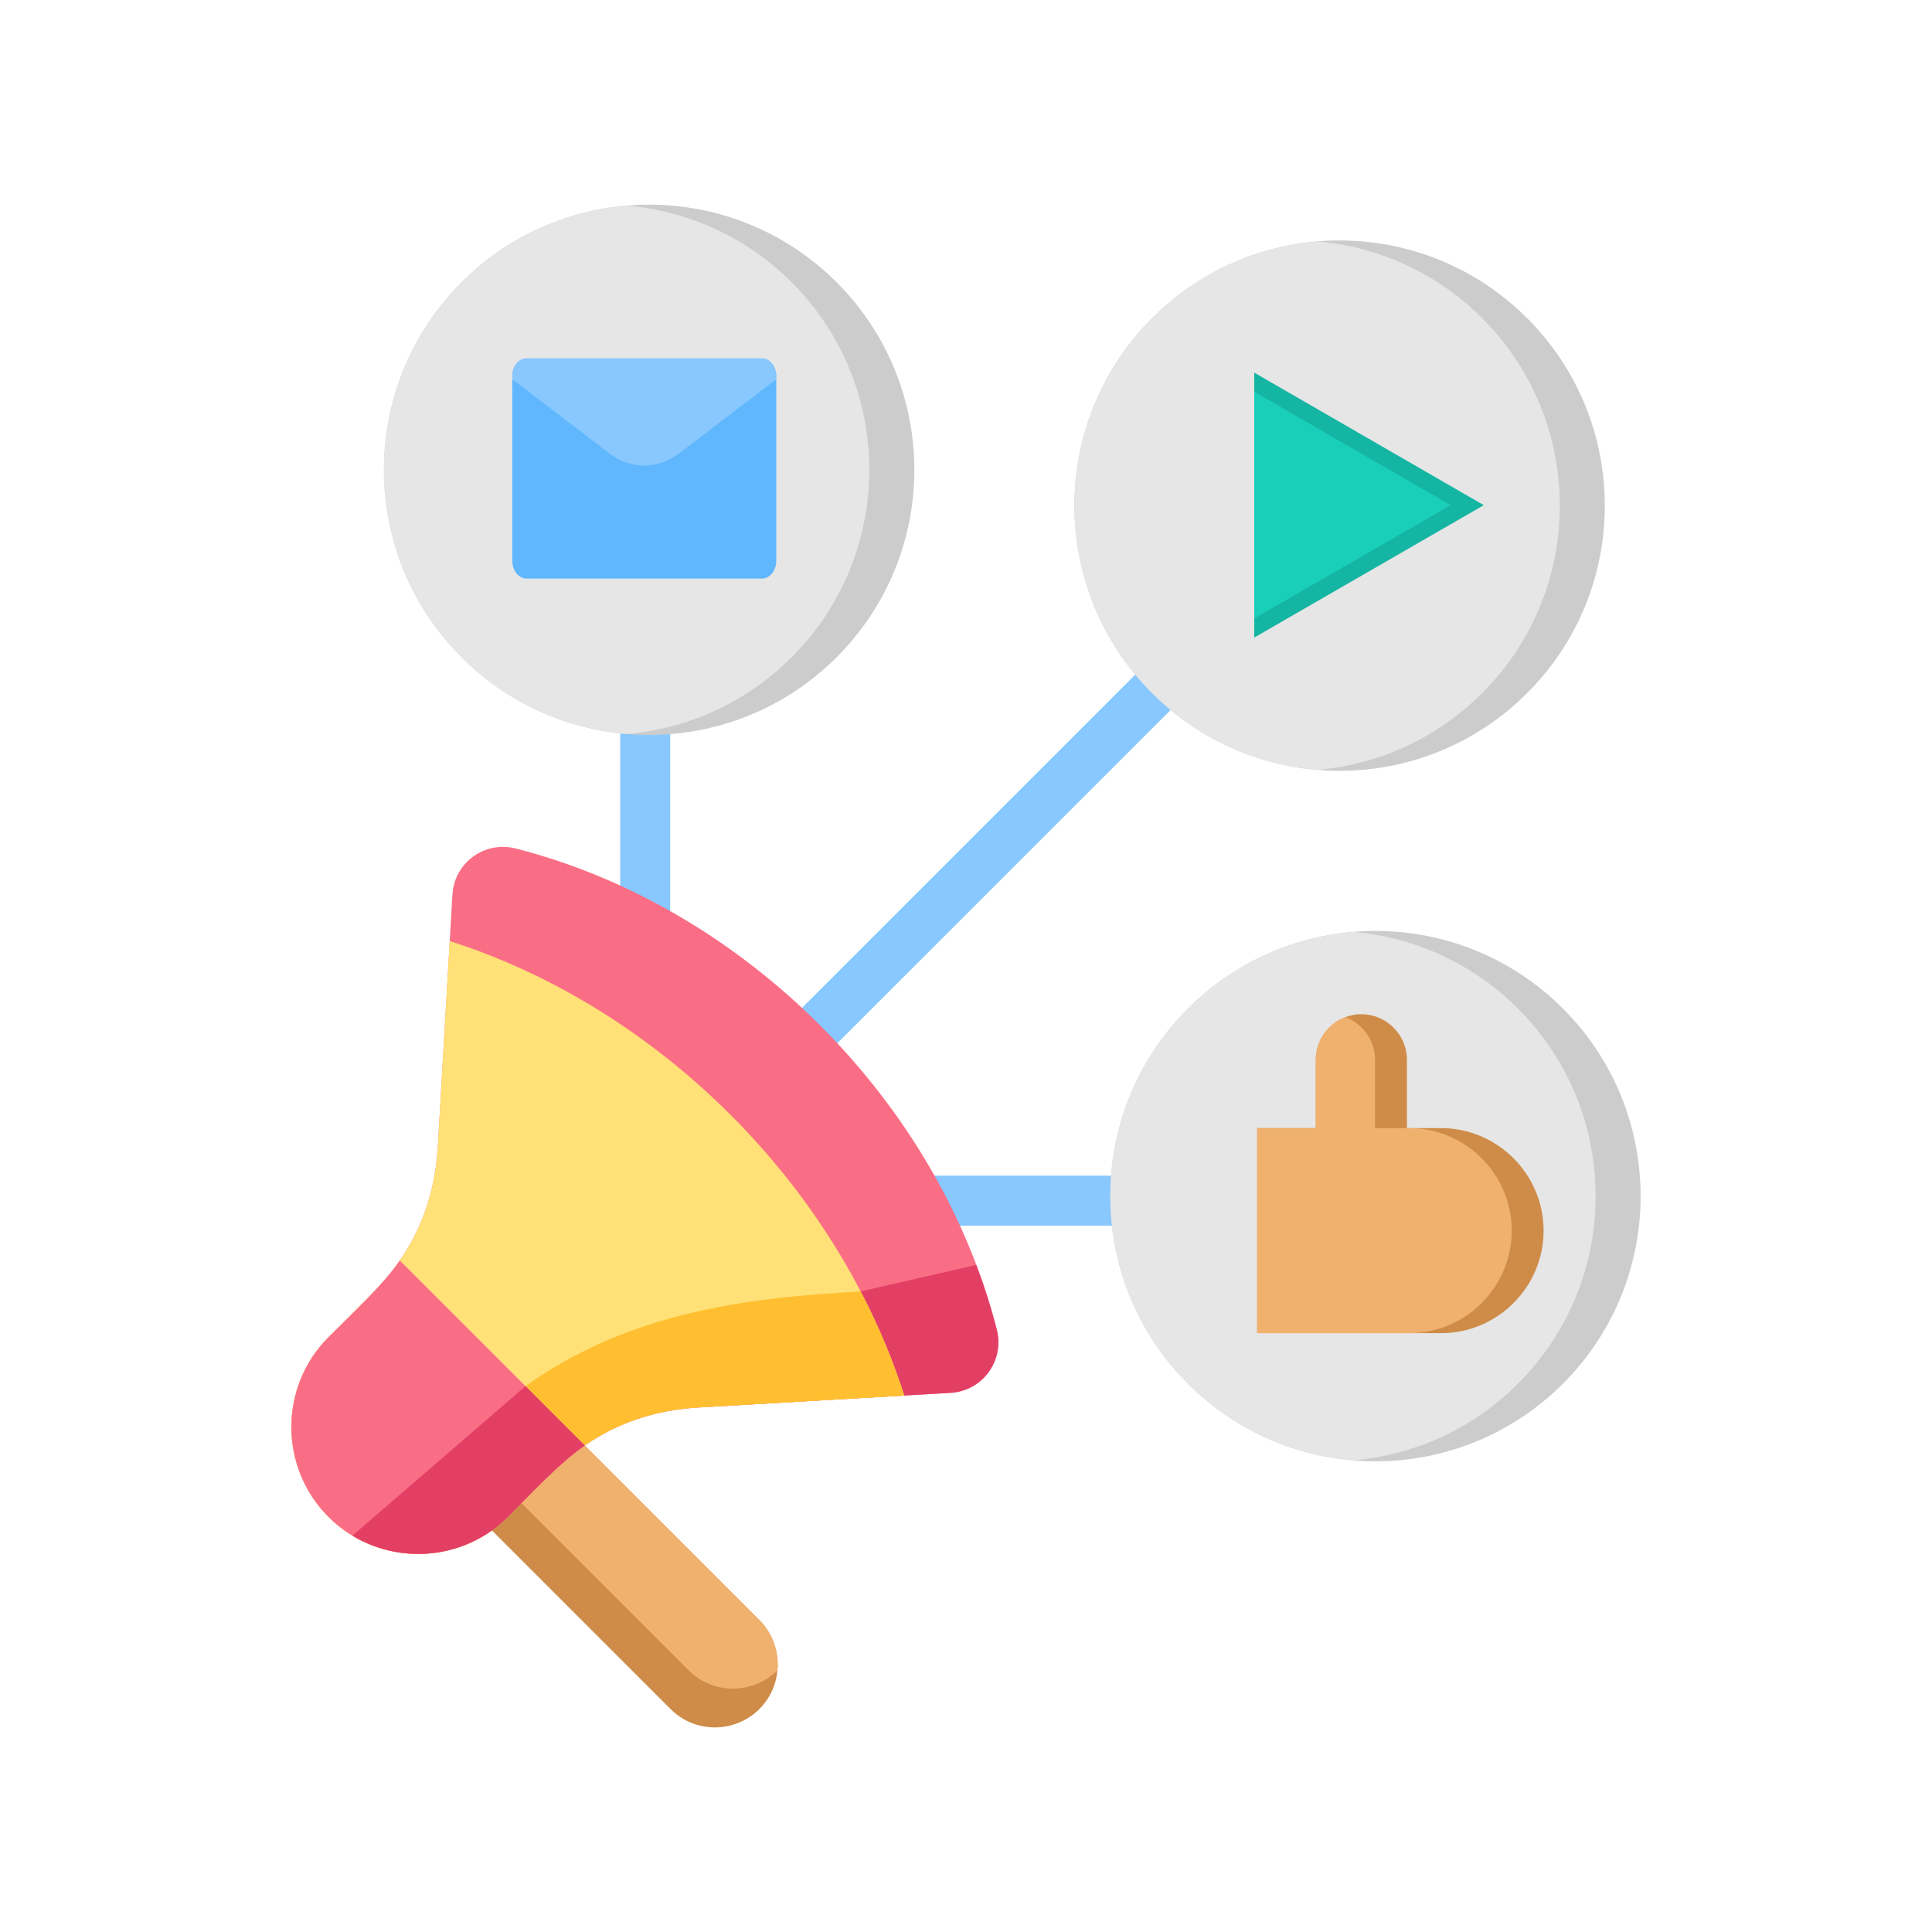 <?xml version="1.0" encoding="UTF-8"?>
<svg xmlns="http://www.w3.org/2000/svg" xmlns:xlink="http://www.w3.org/1999/xlink" width="77px" height="77px" viewBox="0 0 77 77" version="1.1">
<g id="surface1">
<path style=" stroke:none;fill-rule:evenodd;fill:rgb(53.333%,78.431%,99.608%);fill-opacity:1;" d="M 26.711 25.105 L 26.711 38.742 L 24.719 38.742 L 24.719 25.105 Z M 48.652 26.301 L 31.555 43.395 L 30.145 41.988 L 47.242 24.891 Z M 48.434 48.848 L 35.047 48.848 L 35.047 46.855 L 48.434 46.855 Z M 48.434 48.848 "/>
<path style=" stroke:none;fill-rule:evenodd;fill:rgb(80%,80%,80%);fill-opacity:1;" d="M 62.293 40.199 C 66.418 44.324 66.418 51.02 62.293 55.145 C 58.164 59.273 51.473 59.273 47.344 55.145 C 43.219 51.02 43.219 44.324 47.344 40.199 C 51.473 36.07 58.164 36.07 62.293 40.199 Z M 60.863 12.68 C 64.992 16.805 64.992 23.5 60.863 27.625 C 56.734 31.754 50.043 31.754 45.918 27.625 C 41.789 23.5 41.789 16.805 45.918 12.68 C 50.043 8.551 56.734 8.551 60.863 12.68 Z M 33.344 11.25 C 37.473 15.379 37.473 22.07 33.344 26.195 C 29.215 30.324 22.523 30.324 18.398 26.195 C 14.27 22.07 14.27 15.379 18.398 11.25 C 22.523 7.125 29.215 7.125 33.344 11.25 Z M 33.344 11.25 "/>
<path style=" stroke:none;fill-rule:evenodd;fill:rgb(90.196%,90.196%,90.196%);fill-opacity:1;" d="M 53.922 58.203 C 51.523 58 49.18 56.98 47.344 55.145 C 43.219 51.02 43.219 44.324 47.344 40.199 C 49.18 38.363 51.523 37.344 53.922 37.141 C 56.32 37.344 58.664 38.363 60.5 40.199 C 64.625 44.324 64.625 51.02 60.5 55.145 C 58.664 56.98 56.32 58 53.922 58.203 Z M 59.07 12.68 C 63.199 16.805 63.199 23.5 59.07 27.625 C 57.234 29.461 54.891 30.48 52.492 30.684 C 50.094 30.48 47.754 29.461 45.918 27.625 C 41.789 23.5 41.789 16.805 45.918 12.68 C 47.754 10.844 50.094 9.824 52.492 9.621 C 54.891 9.824 57.234 10.844 59.07 12.68 Z M 31.551 11.25 C 35.68 15.379 35.68 22.07 31.551 26.195 C 29.715 28.031 27.371 29.051 24.973 29.254 C 22.574 29.051 20.234 28.031 18.398 26.195 C 14.27 22.07 14.27 15.379 18.398 11.25 C 20.234 9.414 22.574 8.395 24.973 8.195 C 27.371 8.398 29.715 9.414 31.551 11.25 Z M 31.551 11.25 "/>
<path style=" stroke:none;fill-rule:evenodd;fill:rgb(81.176%,54.902%,28.235%);fill-opacity:1;" d="M 50.105 44.961 L 52.441 44.961 L 52.441 42.238 C 52.441 41.238 53.258 40.422 54.258 40.422 C 55.254 40.422 56.074 41.238 56.074 42.238 L 56.074 44.961 L 57.434 44.961 C 59.684 44.961 61.52 46.801 61.52 49.047 C 61.52 51.297 59.684 53.133 57.434 53.133 L 50.105 53.133 Z M 50.105 44.961 "/>
<path style=" stroke:none;fill-rule:evenodd;fill:rgb(94.118%,69.412%,43.137%);fill-opacity:1;" d="M 50.105 44.961 L 52.441 44.961 L 52.441 42.238 C 52.441 41.461 52.934 40.797 53.621 40.535 C 54.309 40.797 54.801 41.461 54.801 42.238 L 54.801 44.961 L 56.164 44.961 C 58.41 44.961 60.25 46.801 60.25 49.047 C 60.25 51.297 58.41 53.133 56.164 53.133 L 50.105 53.133 Z M 50.105 44.961 "/>
<path style=" stroke:none;fill-rule:evenodd;fill:rgb(7.843%,70.98%,63.529%);fill-opacity:1;" d="M 59.137 20.133 L 49.988 25.41 L 49.988 14.852 Z M 59.137 20.133 "/>
<path style=" stroke:none;fill-rule:evenodd;fill:rgb(9.804%,81.176%,72.941%);fill-opacity:1;" d="M 49.988 24.648 L 49.988 15.613 L 57.816 20.133 Z M 49.988 24.648 "/>
<path style=" stroke:none;fill-rule:evenodd;fill:rgb(37.647%,71.765%,99.608%);fill-opacity:1;" d="M 20.984 14.285 L 30.367 14.285 C 30.68 14.285 30.938 14.598 30.938 14.984 L 30.938 22.359 C 30.938 22.742 30.68 23.059 30.367 23.059 L 20.984 23.059 C 20.672 23.059 20.418 22.742 20.418 22.359 L 20.418 14.984 C 20.418 14.598 20.672 14.285 20.984 14.285 Z M 20.984 14.285 "/>
<path style=" stroke:none;fill-rule:evenodd;fill:rgb(53.333%,78.431%,99.608%);fill-opacity:1;" d="M 27.102 18.043 L 30.938 15.117 L 30.938 14.984 C 30.938 14.598 30.68 14.285 30.367 14.285 L 20.984 14.285 C 20.672 14.285 20.418 14.598 20.418 14.984 L 20.418 15.117 L 24.25 18.043 C 25.145 18.727 26.207 18.727 27.102 18.043 Z M 27.102 18.043 "/>
<path style=" stroke:none;fill-rule:evenodd;fill:rgb(98.039%,43.137%,52.157%);fill-opacity:1;" d="M 27.836 56.094 L 37.879 55.512 C 39.156 55.438 40.039 54.234 39.727 52.992 C 37.41 43.898 29.645 36.133 20.551 33.816 C 19.309 33.5 18.102 34.387 18.031 35.664 L 17.449 45.707 C 17.316 48.004 16.449 49.938 14.824 51.562 L 13.09 53.297 C 11.121 55.266 11.121 58.484 13.09 60.453 C 15.055 62.422 18.277 62.422 20.242 60.453 L 21.98 58.719 C 23.605 57.094 25.539 56.227 27.836 56.094 Z M 27.836 56.094 "/>
<path style=" stroke:none;fill-rule:evenodd;fill:rgb(89.02%,24.706%,39.608%);fill-opacity:1;" d="M 27.836 56.094 L 37.879 55.512 C 39.156 55.438 40.039 54.234 39.727 52.992 C 39.504 52.121 39.23 51.262 38.91 50.414 L 34.301 51.469 C 29.648 51.73 25.059 52.316 20.941 55.246 L 14.047 61.203 C 15.992 62.379 18.57 62.129 20.242 60.453 L 21.98 58.719 C 23.605 57.094 25.539 56.227 27.836 56.094 Z M 27.836 56.094 "/>
<path style=" stroke:none;fill-rule:evenodd;fill:rgb(100%,88.235%,46.667%);fill-opacity:1;" d="M 27.836 56.094 L 36.039 55.621 C 33.363 47.254 26.285 40.18 17.922 37.504 L 17.449 45.707 C 17.316 48.004 16.449 49.938 14.824 51.562 L 13.09 53.297 C 11.121 55.266 11.121 58.484 13.09 60.453 C 15.055 62.422 18.277 62.422 20.242 60.453 L 21.98 58.719 C 23.605 57.094 25.539 56.227 27.836 56.094 Z M 27.836 56.094 "/>
<path style=" stroke:none;fill-rule:evenodd;fill:rgb(100%,74.902%,19.216%);fill-opacity:1;" d="M 27.836 56.094 L 36.039 55.621 C 35.582 54.191 34.996 52.805 34.301 51.469 C 29.648 51.73 25.059 52.316 20.941 55.246 L 14.047 61.203 C 15.992 62.379 18.57 62.129 20.242 60.453 L 21.98 58.719 C 23.605 57.094 25.539 56.227 27.836 56.094 Z M 27.836 56.094 "/>
<path style=" stroke:none;fill-rule:evenodd;fill:rgb(81.176%,54.902%,28.235%);fill-opacity:1;" d="M 20.941 55.246 L 30.266 64.57 C 31.238 65.547 31.238 67.141 30.266 68.113 C 29.289 69.09 27.695 69.09 26.723 68.113 L 17.398 58.789 Z M 20.941 55.246 "/>
<path style=" stroke:none;fill-rule:evenodd;fill:rgb(94.118%,69.412%,43.137%);fill-opacity:1;" d="M 20.941 55.246 L 30.266 64.57 C 30.809 65.117 31.051 65.855 30.984 66.57 C 30.012 67.543 28.418 67.543 27.441 66.57 L 18.531 57.656 Z M 20.941 55.246 "/>
<path style=" stroke:none;fill-rule:evenodd;fill:rgb(98.039%,43.137%,52.157%);fill-opacity:1;" d="M 15.934 50.238 L 23.305 57.609 C 22.293 58.309 21.148 59.547 20.242 60.453 C 18.277 62.422 15.055 62.422 13.09 60.453 C 11.121 58.484 11.121 55.266 13.09 53.297 C 13.992 52.395 15.234 51.25 15.934 50.238 Z M 15.934 50.238 "/>
<path style=" stroke:none;fill-rule:evenodd;fill:rgb(89.02%,24.706%,39.608%);fill-opacity:1;" d="M 20.941 55.246 L 23.305 57.609 C 22.293 58.309 21.148 59.547 20.242 60.453 C 18.57 62.129 15.992 62.379 14.047 61.203 Z M 20.941 55.246 "/>
</g>
</svg>
